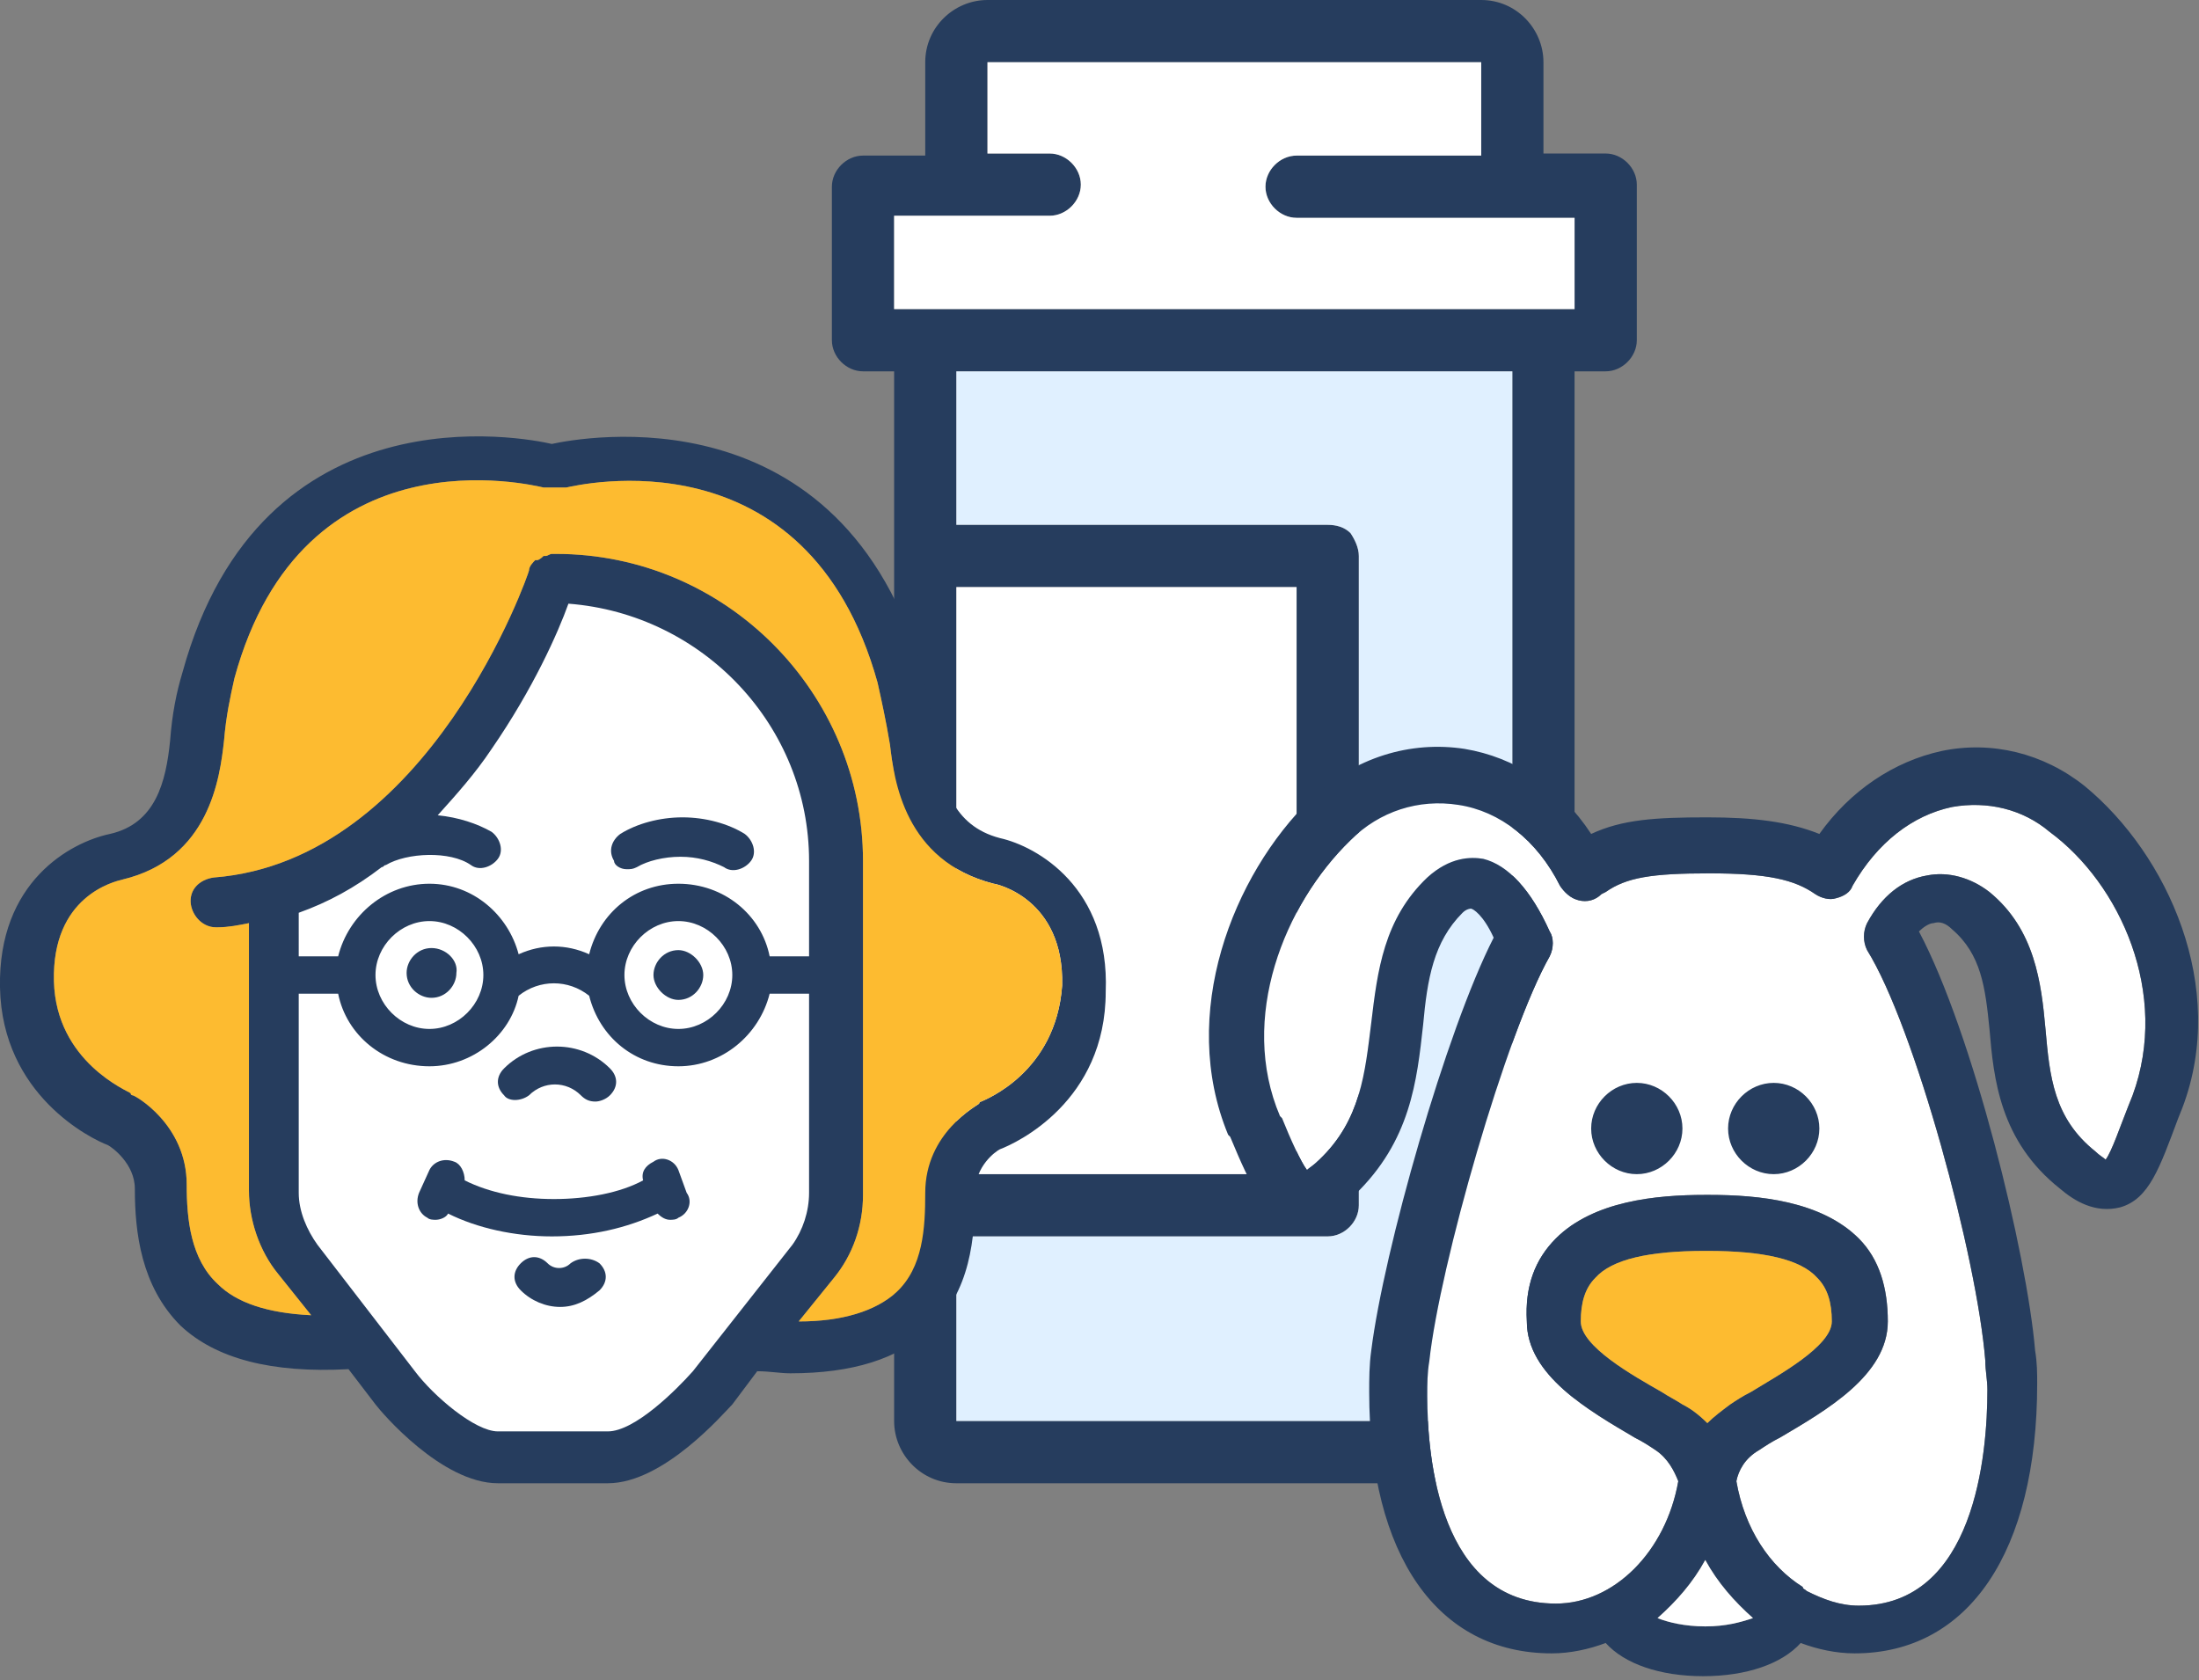 <?xml version="1.0" encoding="utf-8"?>
<!-- Generator: Adobe Illustrator 24.0.0, SVG Export Plug-In . SVG Version: 6.00 Build 0)  -->
<svg version="1.1" id="icons" xmlns="http://www.w3.org/2000/svg" xmlns:xlink="http://www.w3.org/1999/xlink" x="0px" y="0px"
	 viewBox="0 0 106 81" style="enable-background:new 0 0 106 81;" xml:space="preserve">
<rect x="0" y="0" width="106" height="81" fill="#808080" stroke="none"/>
<style type="text/css">
	.st0{fill:#FFFFFF;}
	.st1{fill:#263D5E;}
	.st2{fill:#E0F0FF;}
	.st3{fill:#FDBB30;}
</style>
<title>Step1-N10</title>
<polygon class="st0" points="13.3,43.2 13.3,58.1 22.3,70 31.2,70 40.1,59.6 40.1,37.2 34.2,29.8 26.7,28.3 22.3,37.2 "/>
<g>
	<path class="st1" d="M75.9,14.9H43.1v-4.5h3h4.5c0.8,0,1.5-0.7,1.5-1.5c0-0.8-0.7-1.5-1.5-1.5h-3V3h23.8v4.5h-8.9
		c-0.8,0-1.5,0.7-1.5,1.5c0,0.8,0.7,1.5,1.5,1.5h10.4h3V14.9z M46.1,56.6V28.3h16.4l0,28.3H46.1z M72.9,68.5H46.1v-8.9H64
		c0.8,0,1.5-0.7,1.5-1.5l0-31.3c0-0.4-0.2-0.8-0.4-1.1c-0.3-0.3-0.7-0.4-1.1-0.4H46.1v-7.4h26.8V68.5z M77.4,7.4h-3V3
		c0-1.6-1.3-3-3-3H47.6c-1.6,0-3,1.3-3,3v4.5h-3c-0.8,0-1.5,0.7-1.5,1.5v7.4c0,0.8,0.7,1.5,1.5,1.5h1.5v50.6c0,1.6,1.3,3,3,3h26.8
		c1.6,0,3-1.3,3-3V17.9h1.5c0.8,0,1.5-0.7,1.5-1.5V8.9C78.9,8.1,78.2,7.4,77.4,7.4"/>
	<path class="st0" d="M75.9,14.9H43.1v-4.5h3h4.5c0.8,0,1.5-0.7,1.5-1.5c0-0.8-0.7-1.5-1.5-1.5h-3V3h23.8v4.5h-8.9
		c-0.8,0-1.5,0.7-1.5,1.5c0,0.8,0.7,1.5,1.5,1.5h10.4h3V14.9z"/>
</g>
<rect x="46.1" y="28.3" class="st0" width="16.4" height="28.3"/>
<g>
	<path class="st2" d="M72.9,68.5H46.1v-8.9H64c0.8,0,1.5-0.7,1.5-1.5l0-31.3c0-0.4-0.2-0.8-0.4-1.1c-0.3-0.3-0.7-0.4-1.1-0.4H46.1
		v-7.4h26.8V68.5z"/>
	<path class="st0" d="M102.8,52.8l-0.2,0.5c-0.4,1-0.8,2.2-1.1,2.6c-0.1-0.1-0.3-0.2-0.5-0.4c-2-1.6-2.2-3.6-2.4-5.9
		c-0.2-2.2-0.5-4.8-2.7-6.6c-0.9-0.7-2-1-3-0.8c-1.2,0.2-2.2,1-2.9,2.3c-0.2,0.4-0.2,0.9,0,1.3c2.3,3.7,5.3,14.8,5.7,19.8
		c0,0.5,0.1,0.9,0.1,1.4c0,3.1-0.6,10.4-6.2,10.4c-0.9,0-1.7-0.3-2.5-0.7c-0.1-0.1-0.2-0.1-0.2-0.2c-1.6-1-2.8-2.8-3.2-5.1
		c0.1-0.5,0.4-1.1,1.1-1.5c0.3-0.2,0.6-0.4,1-0.6c2.2-1.3,5.2-3,5.2-5.6c0-1.6-0.4-3-1.4-4c-1.8-1.8-4.8-2.1-7.2-2.1h-0.2
		c-2.4,0-5.4,0.3-7.2,2.1c-1,1-1.5,2.3-1.4,4c0,2.6,3,4.3,5.2,5.6c0.4,0.2,0.7,0.4,1,0.6c0.6,0.4,0.9,1,1.1,1.5
		c-0.6,3.4-3.1,5.9-5.9,5.9c-5.6,0-6.2-7-6.2-10c0-0.6,0-1.1,0.1-1.7c0.5-4.6,3.7-15.8,5.8-19.5c0.2-0.4,0.2-0.9,0-1.2
		c-0.9-2-2-3.2-3.2-3.5c-0.6-0.1-1.6-0.1-2.7,0.9c-2.1,2-2.4,4.5-2.7,7c-0.3,2.4-0.5,4.7-2.5,6.6c-0.3,0.3-0.5,0.4-0.6,0.5
		c-0.3-0.4-0.8-1.5-1.2-2.5l-0.1-0.1c-2-4.7,0.2-10.2,3.4-13.3c1.4-1.4,3.3-2,5.2-1.7c2,0.3,3.8,1.7,4.9,3.9
		c0.2,0.3,0.5,0.6,0.9,0.7c0.4,0.1,0.8,0,1.1-0.3l0.2-0.1c1-0.7,2.2-0.9,5-0.9c2.8,0,4.1,0.3,5.1,1c0.3,0.2,0.7,0.3,1,0.2
		c0.4-0.1,0.7-0.3,0.8-0.6c1.2-2.1,2.9-3.4,4.8-3.8c1.7-0.3,3.4,0.1,4.7,1.2C102.2,42.6,104.6,47.9,102.8,52.8"/>
	<path class="st1" d="M102.8,52.8l-0.2,0.5c-0.4,1-0.8,2.2-1.1,2.6c-0.1-0.1-0.3-0.2-0.5-0.4c-2-1.6-2.2-3.6-2.4-5.9
		c-0.2-2.2-0.5-4.8-2.7-6.6c-0.9-0.7-2-1-3-0.8c-1.2,0.2-2.2,1-2.9,2.3c-0.2,0.4-0.2,0.9,0,1.3c2.3,3.7,5.3,14.8,5.7,19.8
		c0,0.5,0.1,0.9,0.1,1.4c0,3.1-0.6,10.4-6.2,10.4c-0.9,0-1.7-0.3-2.5-0.7c-0.1-0.1-0.2-0.1-0.2-0.2c-1.6-1-2.8-2.8-3.2-5.1
		c0.1-0.5,0.4-1.1,1.1-1.5c0.3-0.2,0.6-0.4,1-0.6c2.2-1.3,5.2-3,5.2-5.6c0-1.6-0.4-3-1.4-4c-1.8-1.8-4.8-2.1-7.2-2.1h-0.2
		c-2.4,0-5.4,0.3-7.2,2.1c-1,1-1.5,2.3-1.4,4c0,2.6,3,4.3,5.2,5.6c0.4,0.2,0.7,0.4,1,0.6c0.6,0.4,0.9,1,1.1,1.5
		c-0.6,3.4-3.1,5.9-5.9,5.9c-5.6,0-6.2-7-6.2-10c0-0.6,0-1.1,0.1-1.7c0.5-4.6,3.7-15.8,5.8-19.5c0.2-0.4,0.2-0.9,0-1.2
		c-0.9-2-2-3.2-3.2-3.5c-0.6-0.1-1.6-0.1-2.7,0.9c-2.1,2-2.4,4.5-2.7,7c-0.3,2.4-0.5,4.7-2.5,6.6c-0.3,0.3-0.5,0.4-0.6,0.5
		c-0.3-0.4-0.8-1.5-1.2-2.5l-0.1-0.1c-2-4.7,0.2-10.2,3.4-13.3c1.4-1.4,3.3-2,5.2-1.7c2,0.3,3.8,1.7,4.9,3.9
		c0.2,0.3,0.5,0.6,0.9,0.7c0.4,0.1,0.8,0,1.1-0.3l0.2-0.1c1-0.7,2.2-0.9,5-0.9c2.8,0,4.1,0.3,5.1,1c0.3,0.2,0.7,0.3,1,0.2
		c0.4-0.1,0.7-0.3,0.8-0.6c1.2-2.1,2.9-3.4,4.8-3.8c1.7-0.3,3.4,0.1,4.7,1.2C102.2,42.6,104.6,47.9,102.8,52.8 M81.1,67.7
		c-0.3-0.2-0.7-0.4-1-0.6c-1.4-0.8-3.9-2.2-3.9-3.4c0-0.9,0.2-1.6,0.7-2.1c0.8-0.9,2.6-1.3,5.3-1.3h0.1c2.7,0,4.5,0.4,5.3,1.3
		c0.5,0.5,0.7,1.2,0.7,2.1c0,1.2-2.6,2.6-3.9,3.4c-0.4,0.2-0.7,0.4-1,0.6c-0.4,0.3-0.8,0.6-1.1,0.9C81.9,68.2,81.5,67.9,81.1,67.7
		 M82.2,78.4c-1,0-1.8-0.2-2.3-0.4c0.9-0.8,1.7-1.7,2.3-2.8c0.6,1.1,1.4,2,2.3,2.8C83.9,78.2,83.2,78.4,82.2,78.4 M100.5,37.9
		c-2-1.6-4.5-2.2-6.9-1.7c-2.3,0.5-4.4,1.9-5.9,4c-1.5-0.6-3.2-0.8-5.4-0.8c-2.5,0-4.1,0.1-5.6,0.8c-1.5-2.3-3.7-3.7-6.1-4.1
		c-2.6-0.4-5.3,0.4-7.4,2.4c-3.8,3.7-6.4,10.4-4,16.2l0.1,0.1c1,2.4,1.7,3.9,3.1,4.1c1.2,0.2,2.2-0.6,2.9-1.3c2.7-2.6,3-5.5,3.3-8.2
		c0.2-2.2,0.5-4,1.9-5.4c0.2-0.2,0.4-0.2,0.4-0.2c0.1,0,0.6,0.3,1.1,1.4c-2.3,4.5-5.3,15.1-5.9,19.9c-0.1,0.7-0.1,1.4-0.1,2
		c0,7.9,3.3,12.6,8.8,12.6c0.9,0,1.8-0.2,2.6-0.5c0.9,1,2.6,1.6,4.7,1.6s3.8-0.6,4.7-1.6c0.8,0.3,1.7,0.5,2.6,0.5
		c5.5,0,8.8-4.9,8.8-13c0-0.5,0-1-0.1-1.6c-0.4-4.7-3-15.3-5.6-20.2c0.2-0.2,0.5-0.4,0.7-0.4c0.3-0.1,0.6,0,0.9,0.3
		c1.4,1.2,1.6,2.8,1.8,4.8c0.2,2.4,0.5,5.4,3.4,7.7c0.7,0.6,1.7,1.2,2.9,0.9c1.4-0.4,1.9-1.9,2.8-4.3l0.2-0.5
		C107.4,47.6,104.5,41.2,100.5,37.9 M85.5,52.2c-1.2,0-2.2,1-2.2,2.2s1,2.2,2.2,2.2c1.2,0,2.2-1,2.2-2.2S86.7,52.2,85.5,52.2
		 M78.9,52.2c-1.2,0-2.2,1-2.2,2.2s1,2.2,2.2,2.2c1.2,0,2.2-1,2.2-2.2S80.1,52.2,78.9,52.2"/>
	<path class="st1" d="M27.5,60.9c-0.3,0.3-0.8,0.3-1.1,0c-0.4-0.4-0.9-0.4-1.3,0c-0.4,0.4-0.4,0.9,0,1.3c0.5,0.5,1.2,0.8,1.9,0.8
		c0.7,0,1.3-0.3,1.9-0.8c0.4-0.4,0.4-0.9,0-1.3C28.5,60.6,27.9,60.6,27.5,60.9"/>
	<path class="st1" d="M47.3,53.1c0,0-0.1,0-0.1,0.1c-0.1,0.1-2.6,1.4-2.6,4.3c0,1.7-0.1,3.6-1.4,4.8c-1,0.9-2.6,1.4-4.7,1.4l1.7-2.1
		c0.9-1.1,1.4-2.5,1.4-4V41.5c0-8.1-6.6-14.8-14.8-14.8c-0.1,0-0.1,0-0.2,0c0,0,0,0,0,0c-0.1,0-0.2,0.1-0.3,0.1c0,0-0.1,0-0.1,0
		C26,27,25.9,27,25.9,27c0,0,0,0-0.1,0c-0.1,0.1-0.3,0.3-0.3,0.5c0,0.1-4.8,14-15.2,14.8c-0.7,0.1-1.2,0.6-1.1,1.3
		c0.1,0.6,0.6,1.1,1.2,1.1c0,0,0.1,0,0.1,0c0.5,0,1-0.1,1.5-0.2v12.9c0,1.4,0.5,2.9,1.4,4l1.6,2c-2.1-0.1-3.6-0.6-4.5-1.5
		c-1.3-1.2-1.5-3.1-1.5-4.8c0-2.9-2.5-4.3-2.6-4.3c0,0-0.1,0-0.1-0.1c-0.1-0.1-3.6-1.5-3.7-5.4c-0.1-4.1,2.9-4.8,3.3-4.9
		c4.2-1,4.7-4.9,4.9-6.7c0.1-1.2,0.3-2.1,0.5-3c3.3-12.1,14.4-9.3,14.9-9.2c0,0,0,0,0.1,0l0.2,0c0.2,0,0.3,0,0.5,0l0.2,0
		c0,0,0,0,0.1,0c0.5-0.1,11.6-2.8,15,9.4c0.2,0.9,0.4,1.8,0.6,3c0.2,1.7,0.7,5.6,5,6.7c0.1,0,3.4,0.7,3.3,4.9
		C50.9,51.7,47.5,53,47.3,53.1 M20.7,49.6c-1.4,0-2.6-1.2-2.6-2.6c0-1.4,1.2-2.6,2.6-2.6c1.4,0,2.6,1.2,2.6,2.6
		C23.3,48.4,22.1,49.6,20.7,49.6 M30.1,47c0-1.4,1.2-2.6,2.6-2.6c1.4,0,2.6,1.2,2.6,2.6c0,1.4-1.2,2.6-2.6,2.6
		C31.3,49.6,30.1,48.4,30.1,47 M18.4,41.8c0.1,0,0.1-0.1,0.2-0.1c1-0.6,3.1-0.7,4.1,0c0.4,0.3,1,0.1,1.3-0.3c0.3-0.4,0.1-1-0.3-1.3
		c-0.7-0.4-1.6-0.7-2.6-0.8c0.9-1,1.8-2,2.6-3.2c2-2.9,3.2-5.6,3.7-7C33.9,29.6,39,35,39,41.5v4.6h-1.9c-0.4-2-2.2-3.5-4.4-3.5
		c-2.1,0-3.8,1.4-4.3,3.4c-1.1-0.5-2.3-0.5-3.4,0c-0.5-1.9-2.2-3.4-4.3-3.4c-2.1,0-3.9,1.5-4.4,3.5h-1.9V44
		C15.8,43.5,17.1,42.8,18.4,41.8 M33.4,66.1c-0.8,0.9-2.8,2.9-4.1,2.9h-5.3c-1.1,0-3.1-1.7-4-2.9L15.3,60c-0.5-0.7-0.9-1.6-0.9-2.5
		v-9.6h1.9c0.4,2,2.2,3.5,4.4,3.5c2.1,0,3.9-1.5,4.3-3.4c1-0.8,2.4-0.8,3.4,0c0.5,2,2.2,3.4,4.3,3.4c2.1,0,3.9-1.5,4.4-3.5H39v9.6
		c0,0.9-0.3,1.8-0.8,2.5L33.4,66.1z M48.2,40.4c-2.3-0.6-2.8-2.6-3.1-4.6c-0.2-1.3-0.4-2.3-0.6-3.3c-3.9-13.8-16.5-11.4-17.9-11.1
		c-1.3-0.3-14-2.8-17.8,11c-0.3,1-0.5,2-0.6,3.3c-0.2,2-0.7,4-2.9,4.5c-1.9,0.4-5.4,2.3-5.3,7.4c0.1,5.2,4.4,7.3,5.2,7.6
		c0.2,0.1,1.3,0.9,1.3,2.1c0,2.1,0.3,4.7,2.2,6.6c1.7,1.6,4.4,2.3,8.1,2.1l1.3,1.7c0.3,0.4,3.2,3.8,5.9,3.8h5.3c2.7,0,5.6-3.4,6-3.8
		l1.2-1.6c0.6,0,1.1,0.1,1.6,0.1c3,0,5.2-0.7,6.7-2.1c2-1.8,2.2-4.5,2.2-6.6c0-1.3,1-2,1.2-2.1c0.8-0.3,5.1-2.3,5.1-7.6
		C53.5,42.8,50,40.8,48.2,40.4"/>
	<path class="st1" d="M25.5,52.8c0.7-0.7,1.8-0.7,2.5,0c0.2,0.2,0.4,0.3,0.7,0.3c0.2,0,0.5-0.1,0.7-0.3c0.4-0.4,0.4-0.9,0-1.3
		c-1.4-1.4-3.7-1.4-5.1,0c-0.4,0.4-0.4,0.9,0,1.3C24.5,53.1,25.1,53.1,25.5,52.8"/>
	<path class="st1" d="M32.7,56.4c-0.2-0.5-0.8-0.7-1.2-0.4c-0.4,0.2-0.6,0.5-0.5,0.9c-1.1,0.6-2.7,0.9-4.3,0.9
		c-1.6,0-3.1-0.3-4.3-0.9c0-0.4-0.2-0.8-0.5-0.9c-0.5-0.2-1,0-1.2,0.4l-0.5,1.1c-0.2,0.5,0,1,0.4,1.2c0.1,0.1,0.3,0.1,0.4,0.1
		c0.2,0,0.5-0.1,0.6-0.3c1.4,0.7,3.2,1.1,5,1.1c1.9,0,3.6-0.4,5.1-1.1c0.2,0.2,0.4,0.3,0.6,0.3c0.1,0,0.3,0,0.4-0.1
		c0.5-0.2,0.7-0.8,0.4-1.2L32.7,56.4z"/>
	<path class="st1" d="M20.8,45.7c-0.7,0-1.2,0.6-1.2,1.2c0,0.7,0.6,1.2,1.2,1.2c0.7,0,1.2-0.6,1.2-1.2
		C22.1,46.3,21.5,45.7,20.8,45.7"/>
	<path class="st1" d="M32.7,48.2c0.7,0,1.2-0.6,1.2-1.2s-0.6-1.2-1.2-1.2c-0.7,0-1.2,0.6-1.2,1.2S32.1,48.2,32.7,48.2"/>
	<path class="st1" d="M30.2,41.9c0.2,0,0.3,0,0.5-0.1c0.5-0.3,1.3-0.5,2.1-0.5c0.8,0,1.5,0.2,2.1,0.5c0.4,0.3,1,0.1,1.3-0.3
		c0.3-0.4,0.1-1-0.3-1.3c-0.8-0.5-1.9-0.8-3-0.8c-1.1,0-2.2,0.3-3,0.8c-0.4,0.3-0.6,0.8-0.3,1.3C29.6,41.7,29.9,41.9,30.2,41.9"/>
	<path class="st3" d="M81.1,67.7c-0.3-0.2-0.7-0.4-1-0.6c-1.4-0.8-3.9-2.2-3.9-3.4c0-0.9,0.2-1.6,0.7-2.1c0.8-0.9,2.6-1.3,5.3-1.3
		h0.1c2.7,0,4.5,0.4,5.3,1.3c0.5,0.5,0.7,1.2,0.7,2.1c0,1.2-2.6,2.6-3.9,3.4c-0.4,0.2-0.7,0.4-1,0.6c-0.4,0.3-0.8,0.6-1.1,0.9
		C81.9,68.2,81.5,67.9,81.1,67.7"/>
	<path class="st0" d="M82.2,78.4c-1,0-1.8-0.2-2.3-0.4c0.9-0.8,1.7-1.7,2.3-2.8c0.6,1.1,1.4,2,2.3,2.8
		C83.9,78.2,83.2,78.4,82.2,78.4"/>
	<path class="st3" d="M47.3,53.1c0,0-0.1,0-0.1,0.1c-0.1,0.1-2.6,1.4-2.6,4.3c0,1.7-0.1,3.6-1.4,4.8c-1,0.9-2.6,1.4-4.7,1.4l1.7-2.1
		c0.9-1.1,1.4-2.5,1.4-4V41.5c0-8.1-6.6-14.8-14.8-14.8c-0.1,0-0.1,0-0.2,0c0,0,0,0,0,0c-0.1,0-0.2,0.1-0.3,0.1c0,0-0.1,0-0.1,0
		C26,27,25.9,27,25.9,27c0,0,0,0-0.1,0c-0.1,0.1-0.3,0.3-0.3,0.5c0,0.1-4.8,14-15.2,14.8c-0.7,0.1-1.2,0.6-1.1,1.3
		c0.1,0.6,0.6,1.1,1.2,1.1c0,0,0.1,0,0.1,0c0.5,0,1-0.1,1.5-0.2v12.9c0,1.4,0.5,2.9,1.4,4l1.6,2c-2.1-0.1-3.6-0.6-4.5-1.5
		c-1.3-1.2-1.5-3.1-1.5-4.8c0-2.9-2.5-4.3-2.6-4.3c0,0-0.1,0-0.1-0.1c-0.1-0.1-3.6-1.5-3.7-5.4c-0.1-4.1,2.9-4.8,3.3-4.9
		c4.2-1,4.7-4.9,4.9-6.7c0.1-1.2,0.3-2.1,0.5-3c3.3-12.1,14.4-9.3,14.9-9.2c0,0,0,0,0.1,0l0.2,0c0.2,0,0.3,0,0.5,0l0.2,0
		c0,0,0,0,0.1,0c0.5-0.1,11.6-2.8,15,9.4c0.2,0.9,0.4,1.8,0.6,3c0.2,1.7,0.7,5.6,5,6.7c0.1,0,3.4,0.7,3.3,4.9
		C50.9,51.7,47.5,53,47.3,53.1"/>
</g>
</svg>
